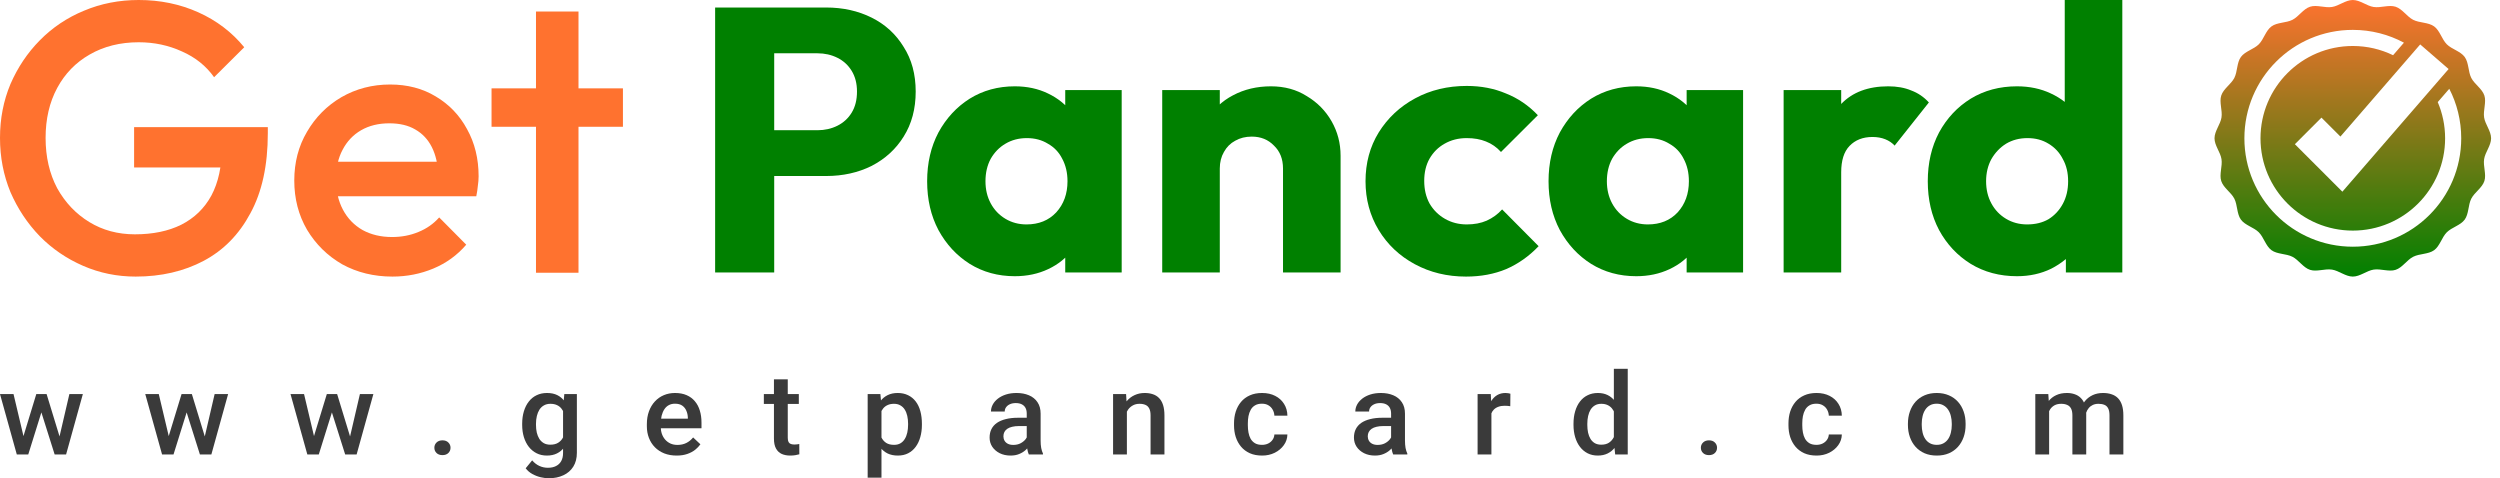 <svg width="230" height="44" viewBox="0 0 230 44" fill="none" xmlns="http://www.w3.org/2000/svg">
<path d="M12.479 25.446C10.773 25.446 9.161 25.116 7.644 24.456C6.127 23.797 4.8 22.889 3.662 21.735C2.524 20.557 1.624 19.202 0.96 17.671C0.32 16.116 0 14.455 0 12.688C0 10.921 0.32 9.271 0.96 7.74C1.624 6.208 2.524 4.865 3.662 3.711C4.823 2.533 6.174 1.626 7.715 0.99C9.279 0.33 10.962 0 12.764 0C14.731 0 16.556 0.377 18.239 1.131C19.922 1.885 21.332 2.957 22.47 4.347L19.697 7.104C18.962 6.067 17.978 5.278 16.746 4.736C15.513 4.17 14.186 3.888 12.764 3.888C11.057 3.888 9.552 4.265 8.248 5.018C6.968 5.749 5.973 6.774 5.262 8.093C4.551 9.413 4.195 10.944 4.195 12.688C4.195 14.431 4.551 15.974 5.262 17.317C5.997 18.637 6.98 19.673 8.213 20.427C9.445 21.181 10.844 21.558 12.408 21.558C14.067 21.558 15.489 21.264 16.675 20.675C17.883 20.062 18.808 19.167 19.448 17.989C20.088 16.787 20.408 15.315 20.408 13.571L22.968 15.409H12.337V11.698H24.639V12.264C24.639 15.209 24.105 17.659 23.039 19.614C21.996 21.57 20.562 23.031 18.737 23.997C16.912 24.963 14.826 25.446 12.479 25.446Z" fill="#FF722F"/>
<path d="M36.103 25.446C34.397 25.446 32.856 25.069 31.481 24.315C30.13 23.537 29.052 22.477 28.246 21.134C27.464 19.791 27.073 18.283 27.073 16.61C27.073 14.938 27.464 13.441 28.246 12.122C29.028 10.779 30.083 9.719 31.41 8.941C32.761 8.164 34.254 7.775 35.89 7.775C37.478 7.775 38.876 8.14 40.085 8.871C41.318 9.601 42.278 10.602 42.965 11.875C43.676 13.147 44.032 14.596 44.032 16.222C44.032 16.504 44.008 16.799 43.961 17.105C43.937 17.388 43.889 17.706 43.818 18.059H29.81V14.879H41.792L40.334 16.151C40.287 15.114 40.085 14.243 39.73 13.536C39.374 12.829 38.864 12.287 38.201 11.91C37.561 11.533 36.767 11.345 35.819 11.345C34.823 11.345 33.958 11.557 33.223 11.981C32.489 12.405 31.92 13.006 31.517 13.783C31.114 14.537 30.912 15.444 30.912 16.504C30.912 17.565 31.126 18.495 31.552 19.296C31.979 20.098 32.583 20.722 33.366 21.169C34.148 21.594 35.048 21.806 36.068 21.806C36.945 21.806 37.751 21.652 38.485 21.346C39.244 21.04 39.884 20.592 40.405 20.003L42.894 22.512C42.064 23.478 41.057 24.209 39.872 24.704C38.687 25.198 37.431 25.446 36.103 25.446Z" fill="#FF722F"/>
<path d="M49.311 25.092V1.06H53.222V25.092H49.311ZM45.222 11.663V8.129H57.31V11.663H45.222Z" fill="#FF722F"/>
<path d="M69.946 16.193V11.981H75.208C75.878 11.981 76.489 11.842 77.043 11.566C77.597 11.29 78.036 10.887 78.359 10.358C78.682 9.828 78.843 9.184 78.843 8.424C78.843 7.688 78.682 7.055 78.359 6.525C78.036 5.996 77.597 5.593 77.043 5.317C76.489 5.041 75.878 4.903 75.208 4.903H69.946V0.691H76.005C77.551 0.691 78.947 1.001 80.194 1.623C81.44 2.244 82.421 3.142 83.136 4.316C83.875 5.467 84.244 6.836 84.244 8.424C84.244 10.013 83.875 11.394 83.136 12.568C82.421 13.718 81.44 14.616 80.194 15.261C78.947 15.882 77.551 16.193 76.005 16.193H69.946ZM65.792 25.066V0.691H71.227V25.066H65.792Z" fill="#008000"/>
<path d="M93.363 25.411C91.817 25.411 90.432 25.032 89.209 24.272C88.009 23.512 87.051 22.477 86.336 21.165C85.643 19.852 85.297 18.356 85.297 16.676C85.297 14.996 85.643 13.5 86.336 12.188C87.051 10.876 88.009 9.84 89.209 9.08C90.432 8.321 91.817 7.941 93.363 7.941C94.494 7.941 95.51 8.16 96.41 8.597C97.333 9.034 98.083 9.644 98.66 10.427C99.237 11.187 99.56 12.061 99.629 13.051V20.301C99.56 21.291 99.237 22.177 98.66 22.96C98.106 23.72 97.368 24.318 96.444 24.755C95.521 25.193 94.494 25.411 93.363 25.411ZM94.436 20.647C95.567 20.647 96.479 20.278 97.171 19.542C97.864 18.782 98.21 17.827 98.21 16.676C98.21 15.893 98.048 15.203 97.725 14.605C97.425 14.006 96.987 13.546 96.41 13.223C95.856 12.878 95.21 12.706 94.471 12.706C93.733 12.706 93.075 12.878 92.498 13.223C91.944 13.546 91.494 14.006 91.148 14.605C90.825 15.203 90.663 15.893 90.663 16.676C90.663 17.436 90.825 18.115 91.148 18.713C91.471 19.312 91.921 19.784 92.498 20.129C93.075 20.474 93.721 20.647 94.436 20.647ZM98.002 25.066V20.543L98.798 16.469L98.002 12.395V8.286H103.195V25.066H98.002Z" fill="#008000"/>
<path d="M118.037 25.066V15.502C118.037 14.628 117.76 13.926 117.206 13.396C116.675 12.844 115.995 12.568 115.164 12.568C114.587 12.568 114.079 12.694 113.64 12.947C113.202 13.178 112.856 13.523 112.602 13.983C112.348 14.42 112.221 14.927 112.221 15.502L110.179 14.501C110.179 13.189 110.467 12.038 111.044 11.048C111.621 10.059 112.417 9.299 113.433 8.77C114.471 8.217 115.637 7.941 116.929 7.941C118.176 7.941 119.272 8.24 120.218 8.839C121.187 9.414 121.949 10.185 122.503 11.152C123.057 12.119 123.334 13.178 123.334 14.328V25.066H118.037ZM106.924 25.066V8.286H112.221V25.066H106.924Z" fill="#008000"/>
<path d="M134.871 25.446C133.14 25.446 131.571 25.066 130.163 24.306C128.755 23.547 127.647 22.5 126.839 21.165C126.032 19.829 125.628 18.333 125.628 16.676C125.628 14.996 126.032 13.5 126.839 12.188C127.67 10.853 128.79 9.805 130.198 9.046C131.605 8.286 133.186 7.906 134.94 7.906C136.256 7.906 137.456 8.137 138.541 8.597C139.649 9.034 140.629 9.702 141.483 10.6L138.091 13.983C137.698 13.546 137.237 13.223 136.706 13.016C136.198 12.809 135.61 12.706 134.94 12.706C134.179 12.706 133.498 12.878 132.898 13.223C132.321 13.546 131.859 14.006 131.513 14.605C131.19 15.18 131.028 15.859 131.028 16.642C131.028 17.424 131.19 18.115 131.513 18.713C131.859 19.312 132.332 19.784 132.932 20.129C133.532 20.474 134.202 20.647 134.94 20.647C135.633 20.647 136.244 20.532 136.775 20.301C137.329 20.048 137.802 19.703 138.195 19.266L141.553 22.649C140.676 23.57 139.683 24.272 138.575 24.755C137.468 25.216 136.233 25.446 134.871 25.446Z" fill="#008000"/>
<path d="M150.532 25.411C148.986 25.411 147.601 25.032 146.378 24.272C145.177 23.512 144.22 22.477 143.504 21.165C142.812 19.852 142.466 18.356 142.466 16.676C142.466 14.996 142.812 13.5 143.504 12.188C144.22 10.876 145.177 9.84 146.378 9.08C147.601 8.321 148.986 7.941 150.532 7.941C151.663 7.941 152.678 8.16 153.578 8.597C154.501 9.034 155.252 9.644 155.829 10.427C156.406 11.187 156.729 12.061 156.798 13.051V20.301C156.729 21.291 156.406 22.177 155.829 22.96C155.275 23.72 154.536 24.318 153.613 24.755C152.69 25.193 151.663 25.411 150.532 25.411ZM151.605 20.647C152.736 20.647 153.648 20.278 154.34 19.542C155.032 18.782 155.378 17.827 155.378 16.676C155.378 15.893 155.217 15.203 154.894 14.605C154.594 14.006 154.155 13.546 153.578 13.223C153.024 12.878 152.378 12.706 151.64 12.706C150.901 12.706 150.243 12.878 149.666 13.223C149.112 13.546 148.662 14.006 148.316 14.605C147.993 15.203 147.832 15.893 147.832 16.676C147.832 17.436 147.993 18.115 148.316 18.713C148.639 19.312 149.089 19.784 149.666 20.129C150.243 20.474 150.89 20.647 151.605 20.647ZM155.171 25.066V20.543L155.967 16.469L155.171 12.395V8.286H160.364V25.066H155.171Z" fill="#008000"/>
<path d="M164.093 25.066V8.286H169.39V25.066H164.093ZM169.39 15.848L167.174 14.121C167.613 12.165 168.351 10.646 169.39 9.564C170.428 8.482 171.871 7.941 173.717 7.941C174.525 7.941 175.229 8.068 175.829 8.321C176.452 8.551 176.994 8.919 177.456 9.426L174.306 13.396C174.075 13.143 173.786 12.947 173.44 12.809C173.094 12.671 172.702 12.602 172.263 12.602C171.386 12.602 170.682 12.878 170.151 13.431C169.644 13.96 169.39 14.766 169.39 15.848Z" fill="#008000"/>
<path d="M185.56 25.411C183.967 25.411 182.548 25.032 181.302 24.272C180.078 23.512 179.109 22.477 178.394 21.165C177.701 19.852 177.355 18.356 177.355 16.676C177.355 14.996 177.701 13.5 178.394 12.188C179.109 10.876 180.078 9.84 181.302 9.08C182.548 8.321 183.967 7.941 185.56 7.941C186.714 7.941 187.752 8.16 188.675 8.597C189.622 9.034 190.395 9.644 190.995 10.427C191.618 11.187 191.964 12.061 192.033 13.051V20.129C191.964 21.119 191.63 22.016 191.029 22.822C190.429 23.604 189.656 24.237 188.71 24.721C187.764 25.181 186.714 25.411 185.56 25.411ZM186.494 20.647C187.256 20.647 187.914 20.485 188.468 20.163C189.022 19.818 189.46 19.346 189.783 18.748C190.106 18.149 190.268 17.459 190.268 16.676C190.268 15.893 190.106 15.214 189.783 14.639C189.483 14.041 189.045 13.569 188.468 13.223C187.914 12.878 187.268 12.706 186.529 12.706C185.79 12.706 185.133 12.878 184.556 13.223C184.002 13.569 183.552 14.041 183.206 14.639C182.882 15.238 182.721 15.917 182.721 16.676C182.721 17.436 182.882 18.115 183.206 18.713C183.529 19.312 183.979 19.784 184.556 20.129C185.133 20.474 185.779 20.647 186.494 20.647ZM195.253 25.066H190.06V20.543L190.856 16.469L189.956 12.395V0H195.253V25.066Z" fill="#008000"/>
<path d="M228.539 14.636C228.637 14 229.181 13.387 229.181 12.723C229.181 12.058 228.637 11.446 228.539 10.809C228.435 10.156 228.762 9.404 228.562 8.789C228.359 8.163 227.653 7.748 227.358 7.17C227.061 6.585 227.136 5.77 226.753 5.242C226.369 4.713 225.569 4.536 225.106 4.075C224.645 3.612 224.468 2.812 223.939 2.428C223.411 2.044 222.596 2.12 222.012 1.823C221.434 1.528 221.018 0.822 220.392 0.619C219.777 0.419 219.025 0.745 218.372 0.642C217.736 0.544 217.123 0 216.458 0C215.794 0 215.181 0.544 214.545 0.642C213.891 0.746 213.14 0.419 212.525 0.619C211.899 0.822 211.484 1.528 210.905 1.823C210.321 2.12 209.506 2.045 208.978 2.428C208.449 2.812 208.271 3.612 207.81 4.075C207.348 4.536 206.548 4.713 206.163 5.242C205.779 5.77 205.856 6.585 205.559 7.17C205.264 7.747 204.557 8.163 204.355 8.789C204.155 9.404 204.48 10.156 204.377 10.809C204.279 11.446 203.735 12.058 203.735 12.723C203.735 13.387 204.279 14 204.377 14.636C204.481 15.29 204.155 16.041 204.355 16.656C204.557 17.283 205.264 17.697 205.559 18.276C205.856 18.86 205.78 19.675 206.163 20.203C206.548 20.732 207.348 20.91 207.81 21.371C208.271 21.833 208.449 22.634 208.978 23.018C209.506 23.402 210.321 23.325 210.905 23.623C211.483 23.918 211.899 24.624 212.525 24.826C213.14 25.026 213.891 24.701 214.545 24.804C215.181 24.902 215.794 25.446 216.458 25.446C217.123 25.446 217.736 24.902 218.372 24.804C219.025 24.7 219.777 25.026 220.392 24.826C221.018 24.624 221.433 23.918 222.012 23.623C222.596 23.325 223.411 23.401 223.939 23.018C224.468 22.634 224.645 21.833 225.106 21.371C225.569 20.91 226.369 20.732 226.753 20.203C227.138 19.675 227.061 18.86 227.358 18.276C227.653 17.699 228.359 17.283 228.562 16.656C228.762 16.041 228.436 15.29 228.539 14.636ZM222.658 4.086L225.272 6.35L215.499 17.636L211.129 13.267L213.575 10.822L215.318 12.563L222.659 4.086H222.658ZM216.458 22.697C210.949 22.697 206.484 18.231 206.484 12.723C206.484 7.215 210.949 2.749 216.458 2.749C218.159 2.749 219.761 3.175 221.162 3.926L220.163 5.08C219.043 4.536 217.786 4.231 216.458 4.231C211.769 4.231 207.966 8.033 207.966 12.723C207.966 17.413 211.769 21.215 216.458 21.215C221.148 21.215 224.95 17.413 224.95 12.723C224.95 11.541 224.708 10.416 224.272 9.393L225.334 8.167C226.037 9.532 226.433 11.082 226.433 12.723C226.433 18.232 221.967 22.697 216.459 22.697H216.458Z" fill="url(#paint0_linear_18_395)"/>
<path d="M2.02 40.578L3.339 36.257H4.151L3.929 37.55L2.6 41.809H1.872L2.02 40.578ZM1.245 36.257L2.273 40.598L2.358 41.809H1.545L0 36.257H1.245ZM5.385 40.547L6.382 36.257H7.622L6.081 41.809H5.269L5.385 40.547ZM4.288 36.257L5.591 40.526L5.754 41.809H5.027L3.682 37.545L3.46 36.257H4.288Z" fill="#3A3A3A"/>
<path d="M15.384 40.578L16.703 36.257H17.515L17.294 37.55L15.964 41.809H15.237L15.384 40.578ZM14.609 36.257L15.637 40.598L15.722 41.809H14.91L13.364 36.257H14.609ZM18.749 40.547L19.746 36.257H20.986L19.446 41.809H18.633L18.749 40.547ZM17.652 36.257L18.955 40.526L19.119 41.809H18.391L17.046 37.545L16.824 36.257H17.652Z" fill="#3A3A3A"/>
<path d="M28.748 40.578L30.067 36.257H30.879L30.658 37.55L29.329 41.809H28.601L28.748 40.578ZM27.973 36.257L29.002 40.598L29.086 41.809H28.274L26.728 36.257H27.973ZM32.114 40.547L33.111 36.257H34.35L32.81 41.809H31.998L32.114 40.547ZM31.017 36.257L32.319 40.526L32.483 41.809H31.755L30.41 37.545L30.188 36.257H31.017Z" fill="#3A3A3A"/>
<path d="M39.961 41.193C39.961 41.002 40.028 40.841 40.161 40.711C40.295 40.578 40.476 40.511 40.704 40.511C40.937 40.511 41.118 40.578 41.248 40.711C41.381 40.841 41.448 41.002 41.448 41.193C41.448 41.385 41.381 41.546 41.248 41.676C41.118 41.806 40.937 41.871 40.704 41.871C40.476 41.871 40.295 41.806 40.161 41.676C40.028 41.546 39.961 41.385 39.961 41.193Z" fill="#3A3A3A"/>
<path d="M51.917 36.257H53.072V41.655C53.072 42.154 52.963 42.579 52.745 42.928C52.527 43.276 52.222 43.542 51.832 43.723C51.442 43.908 50.99 44 50.477 44C50.259 44 50.016 43.969 49.749 43.908C49.485 43.846 49.228 43.747 48.979 43.61C48.733 43.477 48.527 43.3 48.362 43.082L48.958 42.353C49.162 42.589 49.387 42.762 49.633 42.871C49.879 42.981 50.137 43.035 50.408 43.035C50.7 43.035 50.948 42.982 51.152 42.876C51.359 42.774 51.519 42.621 51.632 42.42C51.744 42.218 51.801 41.971 51.801 41.681V37.514L51.917 36.257ZM48.04 39.095V38.987C48.04 38.566 48.093 38.183 48.198 37.838C48.304 37.489 48.455 37.189 48.652 36.94C48.849 36.687 49.088 36.493 49.369 36.36C49.65 36.223 49.969 36.155 50.324 36.155C50.693 36.155 51.008 36.22 51.268 36.35C51.532 36.48 51.751 36.666 51.927 36.909C52.103 37.148 52.24 37.436 52.339 37.771C52.441 38.103 52.516 38.472 52.565 38.879V39.223C52.52 39.62 52.442 39.982 52.333 40.311C52.224 40.639 52.08 40.923 51.901 41.163C51.721 41.402 51.5 41.587 51.236 41.717C50.976 41.847 50.668 41.912 50.313 41.912C49.965 41.912 49.65 41.842 49.369 41.701C49.091 41.561 48.852 41.364 48.652 41.111C48.455 40.858 48.304 40.56 48.198 40.218C48.093 39.873 48.04 39.498 48.04 39.095ZM49.311 38.987V39.095C49.311 39.348 49.336 39.584 49.385 39.803C49.438 40.022 49.517 40.215 49.622 40.383C49.731 40.547 49.868 40.677 50.034 40.773C50.202 40.865 50.401 40.911 50.63 40.911C50.928 40.911 51.173 40.849 51.363 40.726C51.556 40.603 51.704 40.437 51.806 40.229C51.911 40.017 51.985 39.781 52.027 39.521V38.592C52.006 38.39 51.962 38.202 51.895 38.028C51.832 37.853 51.746 37.701 51.637 37.571C51.528 37.437 51.391 37.335 51.226 37.263C51.06 37.188 50.865 37.15 50.64 37.15C50.412 37.15 50.213 37.198 50.044 37.294C49.875 37.389 49.736 37.521 49.627 37.689C49.522 37.856 49.443 38.051 49.39 38.274C49.337 38.496 49.311 38.734 49.311 38.987Z" fill="#3A3A3A"/>
<path d="M62.253 41.912C61.831 41.912 61.45 41.845 61.109 41.712C60.771 41.575 60.483 41.385 60.244 41.142C60.008 40.899 59.827 40.614 59.7 40.285C59.574 39.957 59.511 39.603 59.511 39.223V39.018C59.511 38.583 59.576 38.19 59.706 37.838C59.836 37.485 60.017 37.184 60.249 36.934C60.481 36.681 60.755 36.488 61.072 36.355C61.388 36.221 61.731 36.155 62.1 36.155C62.508 36.155 62.865 36.221 63.171 36.355C63.477 36.488 63.73 36.676 63.931 36.919C64.135 37.159 64.286 37.444 64.384 37.776C64.486 38.108 64.537 38.474 64.537 38.874V39.403H60.128V38.515H63.282V38.417C63.275 38.195 63.229 37.986 63.145 37.791C63.064 37.596 62.939 37.439 62.77 37.319C62.601 37.2 62.376 37.14 62.095 37.14C61.884 37.14 61.696 37.184 61.531 37.273C61.369 37.359 61.234 37.484 61.124 37.648C61.016 37.812 60.931 38.01 60.871 38.243C60.815 38.472 60.787 38.73 60.787 39.018V39.223C60.787 39.466 60.82 39.692 60.887 39.9C60.958 40.105 61.059 40.285 61.193 40.439C61.327 40.593 61.489 40.714 61.678 40.803C61.868 40.889 62.084 40.932 62.327 40.932C62.633 40.932 62.906 40.872 63.145 40.752C63.384 40.632 63.591 40.463 63.767 40.244L64.437 40.875C64.314 41.05 64.154 41.217 63.957 41.378C63.76 41.535 63.519 41.664 63.234 41.763C62.953 41.862 62.626 41.912 62.253 41.912Z" fill="#3A3A3A"/>
<path d="M73.492 36.257V37.16H70.274V36.257H73.492ZM71.203 34.898H72.474V40.275C72.474 40.446 72.499 40.578 72.548 40.67C72.6 40.759 72.673 40.819 72.764 40.849C72.855 40.88 72.963 40.896 73.086 40.896C73.174 40.896 73.258 40.891 73.339 40.88C73.42 40.87 73.485 40.86 73.534 40.849L73.539 41.794C73.434 41.825 73.311 41.852 73.17 41.876C73.033 41.9 72.875 41.912 72.695 41.912C72.404 41.912 72.145 41.862 71.92 41.763C71.695 41.66 71.519 41.494 71.393 41.265C71.266 41.036 71.203 40.731 71.203 40.352V34.898Z" fill="#3A3A3A"/>
<path d="M81.096 37.325V43.944H79.825V36.257H80.996L81.096 37.325ZM84.815 38.982V39.09C84.815 39.493 84.766 39.868 84.667 40.213C84.572 40.555 84.43 40.855 84.24 41.111C84.054 41.364 83.823 41.561 83.549 41.701C83.275 41.842 82.958 41.912 82.6 41.912C82.244 41.912 81.933 41.848 81.666 41.722C81.402 41.592 81.179 41.409 80.996 41.173C80.813 40.937 80.666 40.66 80.553 40.342C80.444 40.02 80.367 39.668 80.321 39.285V38.869C80.367 38.462 80.444 38.093 80.553 37.761C80.666 37.429 80.813 37.143 80.996 36.904C81.179 36.664 81.402 36.48 81.666 36.35C81.93 36.22 82.237 36.155 82.589 36.155C82.948 36.155 83.266 36.223 83.544 36.36C83.822 36.493 84.055 36.685 84.245 36.934C84.435 37.181 84.578 37.478 84.672 37.827C84.767 38.173 84.815 38.558 84.815 38.982ZM83.544 39.09V38.982C83.544 38.725 83.519 38.487 83.47 38.269C83.421 38.046 83.343 37.851 83.238 37.684C83.132 37.516 82.997 37.386 82.832 37.294C82.67 37.198 82.475 37.15 82.246 37.15C82.021 37.15 81.828 37.188 81.666 37.263C81.504 37.335 81.369 37.436 81.26 37.566C81.151 37.696 81.067 37.848 81.007 38.022C80.947 38.193 80.905 38.38 80.88 38.582V39.577C80.922 39.823 80.994 40.049 81.096 40.254C81.198 40.46 81.343 40.624 81.529 40.747C81.719 40.867 81.961 40.926 82.257 40.926C82.485 40.926 82.68 40.879 82.842 40.783C83.004 40.687 83.136 40.555 83.238 40.388C83.343 40.217 83.421 40.02 83.47 39.798C83.519 39.575 83.544 39.339 83.544 39.09Z" fill="#3A3A3A"/>
<path d="M94.46 40.696V38.048C94.46 37.85 94.424 37.678 94.35 37.535C94.276 37.391 94.163 37.28 94.012 37.201C93.865 37.123 93.678 37.083 93.453 37.083C93.246 37.083 93.066 37.117 92.915 37.186C92.764 37.254 92.646 37.347 92.562 37.463C92.477 37.579 92.435 37.711 92.435 37.858H91.169C91.169 37.639 91.224 37.427 91.333 37.222C91.442 37.017 91.6 36.834 91.808 36.673C92.015 36.512 92.263 36.386 92.551 36.293C92.84 36.201 93.163 36.155 93.522 36.155C93.951 36.155 94.33 36.225 94.661 36.365C94.995 36.505 95.257 36.717 95.447 37.001C95.64 37.282 95.737 37.634 95.737 38.058V40.526C95.737 40.779 95.754 41.007 95.79 41.209C95.828 41.407 95.883 41.58 95.953 41.727V41.809H94.65C94.591 41.676 94.543 41.506 94.508 41.301C94.476 41.092 94.46 40.891 94.46 40.696ZM94.645 38.433L94.656 39.197H93.743C93.508 39.197 93.3 39.22 93.121 39.264C92.942 39.305 92.792 39.367 92.672 39.449C92.553 39.531 92.463 39.63 92.403 39.746C92.344 39.863 92.314 39.994 92.314 40.142C92.314 40.289 92.349 40.424 92.419 40.547C92.49 40.666 92.592 40.761 92.725 40.829C92.862 40.897 93.028 40.932 93.221 40.932C93.481 40.932 93.708 40.88 93.901 40.778C94.098 40.672 94.253 40.543 94.366 40.393C94.478 40.239 94.538 40.094 94.545 39.957L94.956 40.506C94.914 40.646 94.842 40.797 94.74 40.957C94.638 41.118 94.504 41.272 94.339 41.419C94.177 41.563 93.982 41.681 93.754 41.773C93.529 41.865 93.269 41.912 92.973 41.912C92.6 41.912 92.268 41.84 91.976 41.696C91.684 41.549 91.456 41.352 91.291 41.106C91.125 40.856 91.043 40.574 91.043 40.26C91.043 39.965 91.099 39.705 91.212 39.48C91.328 39.25 91.496 39.059 91.718 38.905C91.943 38.751 92.217 38.635 92.541 38.556C92.864 38.474 93.233 38.433 93.648 38.433H94.645Z" fill="#3A3A3A"/>
<path d="M103.674 37.443V41.809H102.403V36.257H103.6L103.674 37.443ZM103.447 38.828L103.036 38.823C103.039 38.429 103.095 38.069 103.204 37.74C103.317 37.412 103.472 37.13 103.668 36.894C103.869 36.657 104.108 36.476 104.386 36.35C104.664 36.22 104.973 36.155 105.314 36.155C105.588 36.155 105.836 36.192 106.058 36.267C106.283 36.339 106.474 36.457 106.633 36.621C106.794 36.786 106.918 36.999 107.002 37.263C107.086 37.523 107.129 37.843 107.129 38.222V41.809H105.852V38.217C105.852 37.95 105.812 37.74 105.731 37.586C105.653 37.429 105.539 37.318 105.388 37.253C105.24 37.184 105.056 37.15 104.834 37.15C104.616 37.15 104.421 37.194 104.249 37.283C104.076 37.372 103.93 37.494 103.811 37.648C103.695 37.802 103.605 37.98 103.542 38.181C103.479 38.383 103.447 38.599 103.447 38.828Z" fill="#3A3A3A"/>
<path d="M116.104 40.926C116.312 40.926 116.498 40.887 116.663 40.809C116.832 40.726 116.968 40.614 117.07 40.47C117.175 40.326 117.233 40.16 117.244 39.972H118.441C118.434 40.331 118.325 40.658 118.114 40.952C117.903 41.246 117.623 41.481 117.275 41.655C116.927 41.826 116.542 41.912 116.12 41.912C115.684 41.912 115.304 41.84 114.981 41.696C114.657 41.549 114.388 41.347 114.174 41.091C113.959 40.834 113.798 40.538 113.689 40.203C113.583 39.868 113.53 39.509 113.53 39.126V38.946C113.53 38.563 113.583 38.204 113.689 37.868C113.798 37.53 113.959 37.232 114.174 36.976C114.388 36.719 114.657 36.519 114.981 36.375C115.304 36.228 115.682 36.155 116.115 36.155C116.572 36.155 116.973 36.244 117.317 36.421C117.662 36.596 117.933 36.84 118.13 37.155C118.33 37.467 118.434 37.829 118.441 38.243H117.244C117.233 38.038 117.18 37.853 117.085 37.689C116.994 37.521 116.864 37.388 116.695 37.289C116.53 37.189 116.331 37.14 116.099 37.14C115.842 37.14 115.63 37.191 115.461 37.294C115.292 37.393 115.16 37.53 115.065 37.704C114.97 37.875 114.902 38.069 114.86 38.284C114.821 38.496 114.802 38.717 114.802 38.946V39.126C114.802 39.355 114.821 39.577 114.86 39.792C114.898 40.008 114.965 40.201 115.06 40.372C115.158 40.54 115.292 40.675 115.461 40.778C115.63 40.877 115.844 40.926 116.104 40.926Z" fill="#3A3A3A"/>
<path d="M127.981 40.696V38.048C127.981 37.85 127.944 37.678 127.87 37.535C127.797 37.391 127.684 37.28 127.533 37.201C127.385 37.123 127.199 37.083 126.974 37.083C126.766 37.083 126.587 37.117 126.436 37.186C126.285 37.254 126.167 37.347 126.082 37.463C125.998 37.579 125.956 37.711 125.956 37.858H124.69C124.69 37.639 124.744 37.427 124.853 37.222C124.962 37.017 125.121 36.834 125.328 36.673C125.536 36.512 125.783 36.386 126.072 36.293C126.36 36.201 126.684 36.155 127.042 36.155C127.471 36.155 127.851 36.225 128.182 36.365C128.516 36.505 128.778 36.717 128.967 37.001C129.161 37.282 129.258 37.634 129.258 38.058V40.526C129.258 40.779 129.275 41.007 129.31 41.209C129.349 41.407 129.403 41.58 129.474 41.727V41.809H128.171C128.111 41.676 128.064 41.506 128.029 41.301C127.997 41.092 127.981 40.891 127.981 40.696ZM128.166 38.433L128.176 39.197H127.264C127.028 39.197 126.821 39.22 126.641 39.264C126.462 39.305 126.313 39.367 126.193 39.449C126.074 39.531 125.984 39.63 125.924 39.746C125.864 39.863 125.834 39.994 125.834 40.142C125.834 40.289 125.87 40.424 125.94 40.547C126.01 40.666 126.112 40.761 126.246 40.829C126.383 40.897 126.548 40.932 126.742 40.932C127.002 40.932 127.229 40.88 127.422 40.778C127.619 40.672 127.774 40.543 127.886 40.393C127.999 40.239 128.059 40.094 128.066 39.957L128.477 40.506C128.435 40.646 128.363 40.797 128.261 40.957C128.159 41.118 128.025 41.272 127.86 41.419C127.698 41.563 127.503 41.681 127.274 41.773C127.049 41.865 126.789 41.912 126.494 41.912C126.121 41.912 125.789 41.84 125.497 41.696C125.205 41.549 124.976 41.352 124.811 41.106C124.646 40.856 124.563 40.574 124.563 40.26C124.563 39.965 124.62 39.705 124.732 39.48C124.848 39.25 125.017 39.059 125.238 38.905C125.463 38.751 125.738 38.635 126.061 38.556C126.385 38.474 126.754 38.433 127.169 38.433H128.166Z" fill="#3A3A3A"/>
<path d="M137.21 37.314V41.809H135.939V36.257H137.152L137.21 37.314ZM138.956 36.221L138.945 37.371C138.868 37.357 138.784 37.347 138.692 37.34C138.604 37.333 138.516 37.33 138.429 37.33C138.211 37.33 138.019 37.36 137.854 37.422C137.688 37.48 137.55 37.566 137.437 37.678C137.328 37.788 137.244 37.921 137.184 38.079C137.124 38.236 137.089 38.412 137.078 38.607L136.788 38.628C136.788 38.279 136.823 37.956 136.894 37.658C136.964 37.36 137.07 37.099 137.21 36.873C137.354 36.647 137.534 36.471 137.748 36.344C137.966 36.218 138.218 36.155 138.502 36.155C138.58 36.155 138.662 36.161 138.75 36.175C138.842 36.189 138.91 36.204 138.956 36.221Z" fill="#3A3A3A"/>
<path d="M148.475 40.66V33.928H149.752V41.809H148.596L148.475 40.66ZM144.762 39.095V38.987C144.762 38.566 144.813 38.183 144.915 37.838C145.017 37.489 145.165 37.189 145.358 36.94C145.551 36.687 145.787 36.493 146.065 36.36C146.342 36.223 146.655 36.155 147.004 36.155C147.348 36.155 147.651 36.22 147.911 36.35C148.171 36.48 148.392 36.666 148.575 36.909C148.758 37.148 148.904 37.436 149.013 37.771C149.122 38.103 149.199 38.472 149.245 38.879V39.223C149.199 39.62 149.122 39.982 149.013 40.311C148.904 40.639 148.758 40.923 148.575 41.163C148.392 41.402 148.169 41.587 147.905 41.717C147.645 41.847 147.341 41.912 146.993 41.912C146.648 41.912 146.337 41.842 146.059 41.701C145.785 41.561 145.551 41.364 145.358 41.111C145.165 40.858 145.017 40.56 144.915 40.218C144.813 39.873 144.762 39.498 144.762 39.095ZM146.033 38.987V39.095C146.033 39.348 146.056 39.584 146.102 39.803C146.151 40.022 146.226 40.215 146.328 40.383C146.43 40.547 146.562 40.677 146.724 40.773C146.889 40.865 147.086 40.911 147.315 40.911C147.603 40.911 147.84 40.849 148.027 40.726C148.213 40.603 148.359 40.437 148.465 40.229C148.574 40.017 148.647 39.781 148.686 39.521V38.592C148.665 38.39 148.621 38.202 148.554 38.028C148.491 37.853 148.405 37.701 148.296 37.571C148.187 37.437 148.051 37.335 147.89 37.263C147.731 37.188 147.543 37.15 147.325 37.15C147.093 37.15 146.896 37.198 146.735 37.294C146.573 37.389 146.439 37.521 146.334 37.689C146.232 37.856 146.156 38.051 146.107 38.274C146.058 38.496 146.033 38.734 146.033 38.987Z" fill="#3A3A3A"/>
<path d="M156.48 41.193C156.48 41.002 156.547 40.841 156.681 40.711C156.815 40.578 156.996 40.511 157.224 40.511C157.456 40.511 157.637 40.578 157.767 40.711C157.901 40.841 157.968 41.002 157.968 41.193C157.968 41.385 157.901 41.546 157.767 41.676C157.637 41.806 157.456 41.871 157.224 41.871C156.996 41.871 156.815 41.806 156.681 41.676C156.547 41.546 156.48 41.385 156.48 41.193Z" fill="#3A3A3A"/>
<path d="M167.113 40.926C167.32 40.926 167.506 40.887 167.672 40.809C167.84 40.726 167.976 40.614 168.078 40.47C168.183 40.326 168.241 40.16 168.252 39.972H169.449C169.442 40.331 169.333 40.658 169.122 40.952C168.911 41.246 168.632 41.481 168.283 41.655C167.935 41.826 167.55 41.912 167.128 41.912C166.692 41.912 166.313 41.84 165.989 41.696C165.666 41.549 165.397 41.347 165.182 41.091C164.968 40.834 164.806 40.538 164.697 40.203C164.591 39.868 164.539 39.509 164.539 39.126V38.946C164.539 38.563 164.591 38.204 164.697 37.868C164.806 37.53 164.968 37.232 165.182 36.976C165.397 36.719 165.666 36.519 165.989 36.375C166.313 36.228 166.691 36.155 167.123 36.155C167.58 36.155 167.981 36.244 168.326 36.421C168.67 36.596 168.941 36.84 169.138 37.155C169.338 37.467 169.442 37.829 169.449 38.243H168.252C168.241 38.038 168.189 37.853 168.094 37.689C168.002 37.521 167.872 37.388 167.703 37.289C167.538 37.189 167.339 37.14 167.107 37.14C166.851 37.14 166.638 37.191 166.469 37.294C166.3 37.393 166.168 37.53 166.073 37.704C165.979 37.875 165.91 38.069 165.868 38.284C165.829 38.496 165.81 38.717 165.81 38.946V39.126C165.81 39.355 165.829 39.577 165.868 39.792C165.906 40.008 165.973 40.201 166.068 40.372C166.167 40.54 166.3 40.675 166.469 40.778C166.638 40.877 166.852 40.926 167.113 40.926Z" fill="#3A3A3A"/>
<path d="M175.529 39.095V38.977C175.529 38.577 175.589 38.205 175.709 37.863C175.828 37.518 176 37.218 176.225 36.965C176.454 36.709 176.732 36.51 177.059 36.37C177.389 36.227 177.762 36.155 178.177 36.155C178.595 36.155 178.968 36.227 179.295 36.37C179.626 36.51 179.905 36.709 180.134 36.965C180.362 37.218 180.536 37.518 180.656 37.863C180.776 38.205 180.835 38.577 180.835 38.977V39.095C180.835 39.495 180.776 39.866 180.656 40.208C180.536 40.55 180.362 40.849 180.134 41.106C179.905 41.359 179.628 41.558 179.301 41.701C178.973 41.842 178.603 41.912 178.188 41.912C177.769 41.912 177.395 41.842 177.064 41.701C176.737 41.558 176.459 41.359 176.231 41.106C176.002 40.849 175.828 40.55 175.709 40.208C175.589 39.866 175.529 39.495 175.529 39.095ZM176.8 38.977V39.095C176.8 39.344 176.827 39.581 176.88 39.803C176.932 40.025 177.015 40.22 177.127 40.388C177.24 40.555 177.384 40.687 177.56 40.783C177.736 40.879 177.945 40.926 178.188 40.926C178.423 40.926 178.627 40.879 178.799 40.783C178.975 40.687 179.119 40.555 179.232 40.388C179.344 40.22 179.427 40.025 179.48 39.803C179.536 39.581 179.564 39.344 179.564 39.095V38.977C179.564 38.73 179.536 38.498 179.48 38.279C179.427 38.056 179.343 37.86 179.227 37.689C179.114 37.518 178.97 37.384 178.794 37.289C178.622 37.189 178.416 37.14 178.177 37.14C177.938 37.14 177.73 37.189 177.555 37.289C177.382 37.384 177.24 37.518 177.127 37.689C177.015 37.86 176.932 38.056 176.88 38.279C176.827 38.498 176.8 38.73 176.8 38.977Z" fill="#3A3A3A"/>
<path d="M188.519 37.386V41.809H187.248V36.257H188.445L188.519 37.386ZM188.313 38.828L187.881 38.823C187.881 38.44 187.93 38.086 188.028 37.761C188.127 37.436 188.271 37.154 188.461 36.914C188.651 36.671 188.886 36.485 189.168 36.355C189.453 36.221 189.781 36.155 190.154 36.155C190.414 36.155 190.652 36.192 190.866 36.267C191.084 36.339 191.272 36.454 191.43 36.611C191.592 36.769 191.715 36.971 191.8 37.217C191.888 37.463 191.932 37.761 191.932 38.11V41.809H190.66V38.217C190.66 37.947 190.618 37.735 190.534 37.581C190.453 37.427 190.335 37.318 190.18 37.253C190.029 37.184 189.848 37.15 189.637 37.15C189.398 37.15 189.194 37.194 189.025 37.283C188.86 37.372 188.725 37.494 188.619 37.648C188.514 37.802 188.436 37.98 188.387 38.181C188.338 38.383 188.313 38.599 188.313 38.828ZM191.852 38.499L191.256 38.628C191.256 38.293 191.304 37.976 191.399 37.678C191.497 37.377 191.64 37.114 191.826 36.888C192.016 36.659 192.25 36.48 192.528 36.35C192.805 36.22 193.124 36.155 193.482 36.155C193.774 36.155 194.034 36.194 194.263 36.273C194.495 36.348 194.692 36.468 194.854 36.632C195.015 36.796 195.138 37.01 195.223 37.273C195.307 37.533 195.349 37.848 195.349 38.217V41.809H194.073V38.212C194.073 37.932 194.031 37.715 193.946 37.56C193.866 37.407 193.749 37.301 193.598 37.242C193.447 37.181 193.266 37.15 193.055 37.15C192.858 37.15 192.684 37.186 192.533 37.258C192.385 37.326 192.26 37.424 192.158 37.55C192.056 37.673 191.979 37.815 191.926 37.976C191.877 38.137 191.852 38.311 191.852 38.499Z" fill="#3A3A3A"/>
<defs>
<linearGradient id="paint0_linear_18_395" x1="216.458" y1="0" x2="216.458" y2="25.446" gradientUnits="userSpaceOnUse">
<stop stop-color="#FF722F"/>
<stop offset="1" stop-color="#008000"/>
</linearGradient>
</defs>
</svg>
